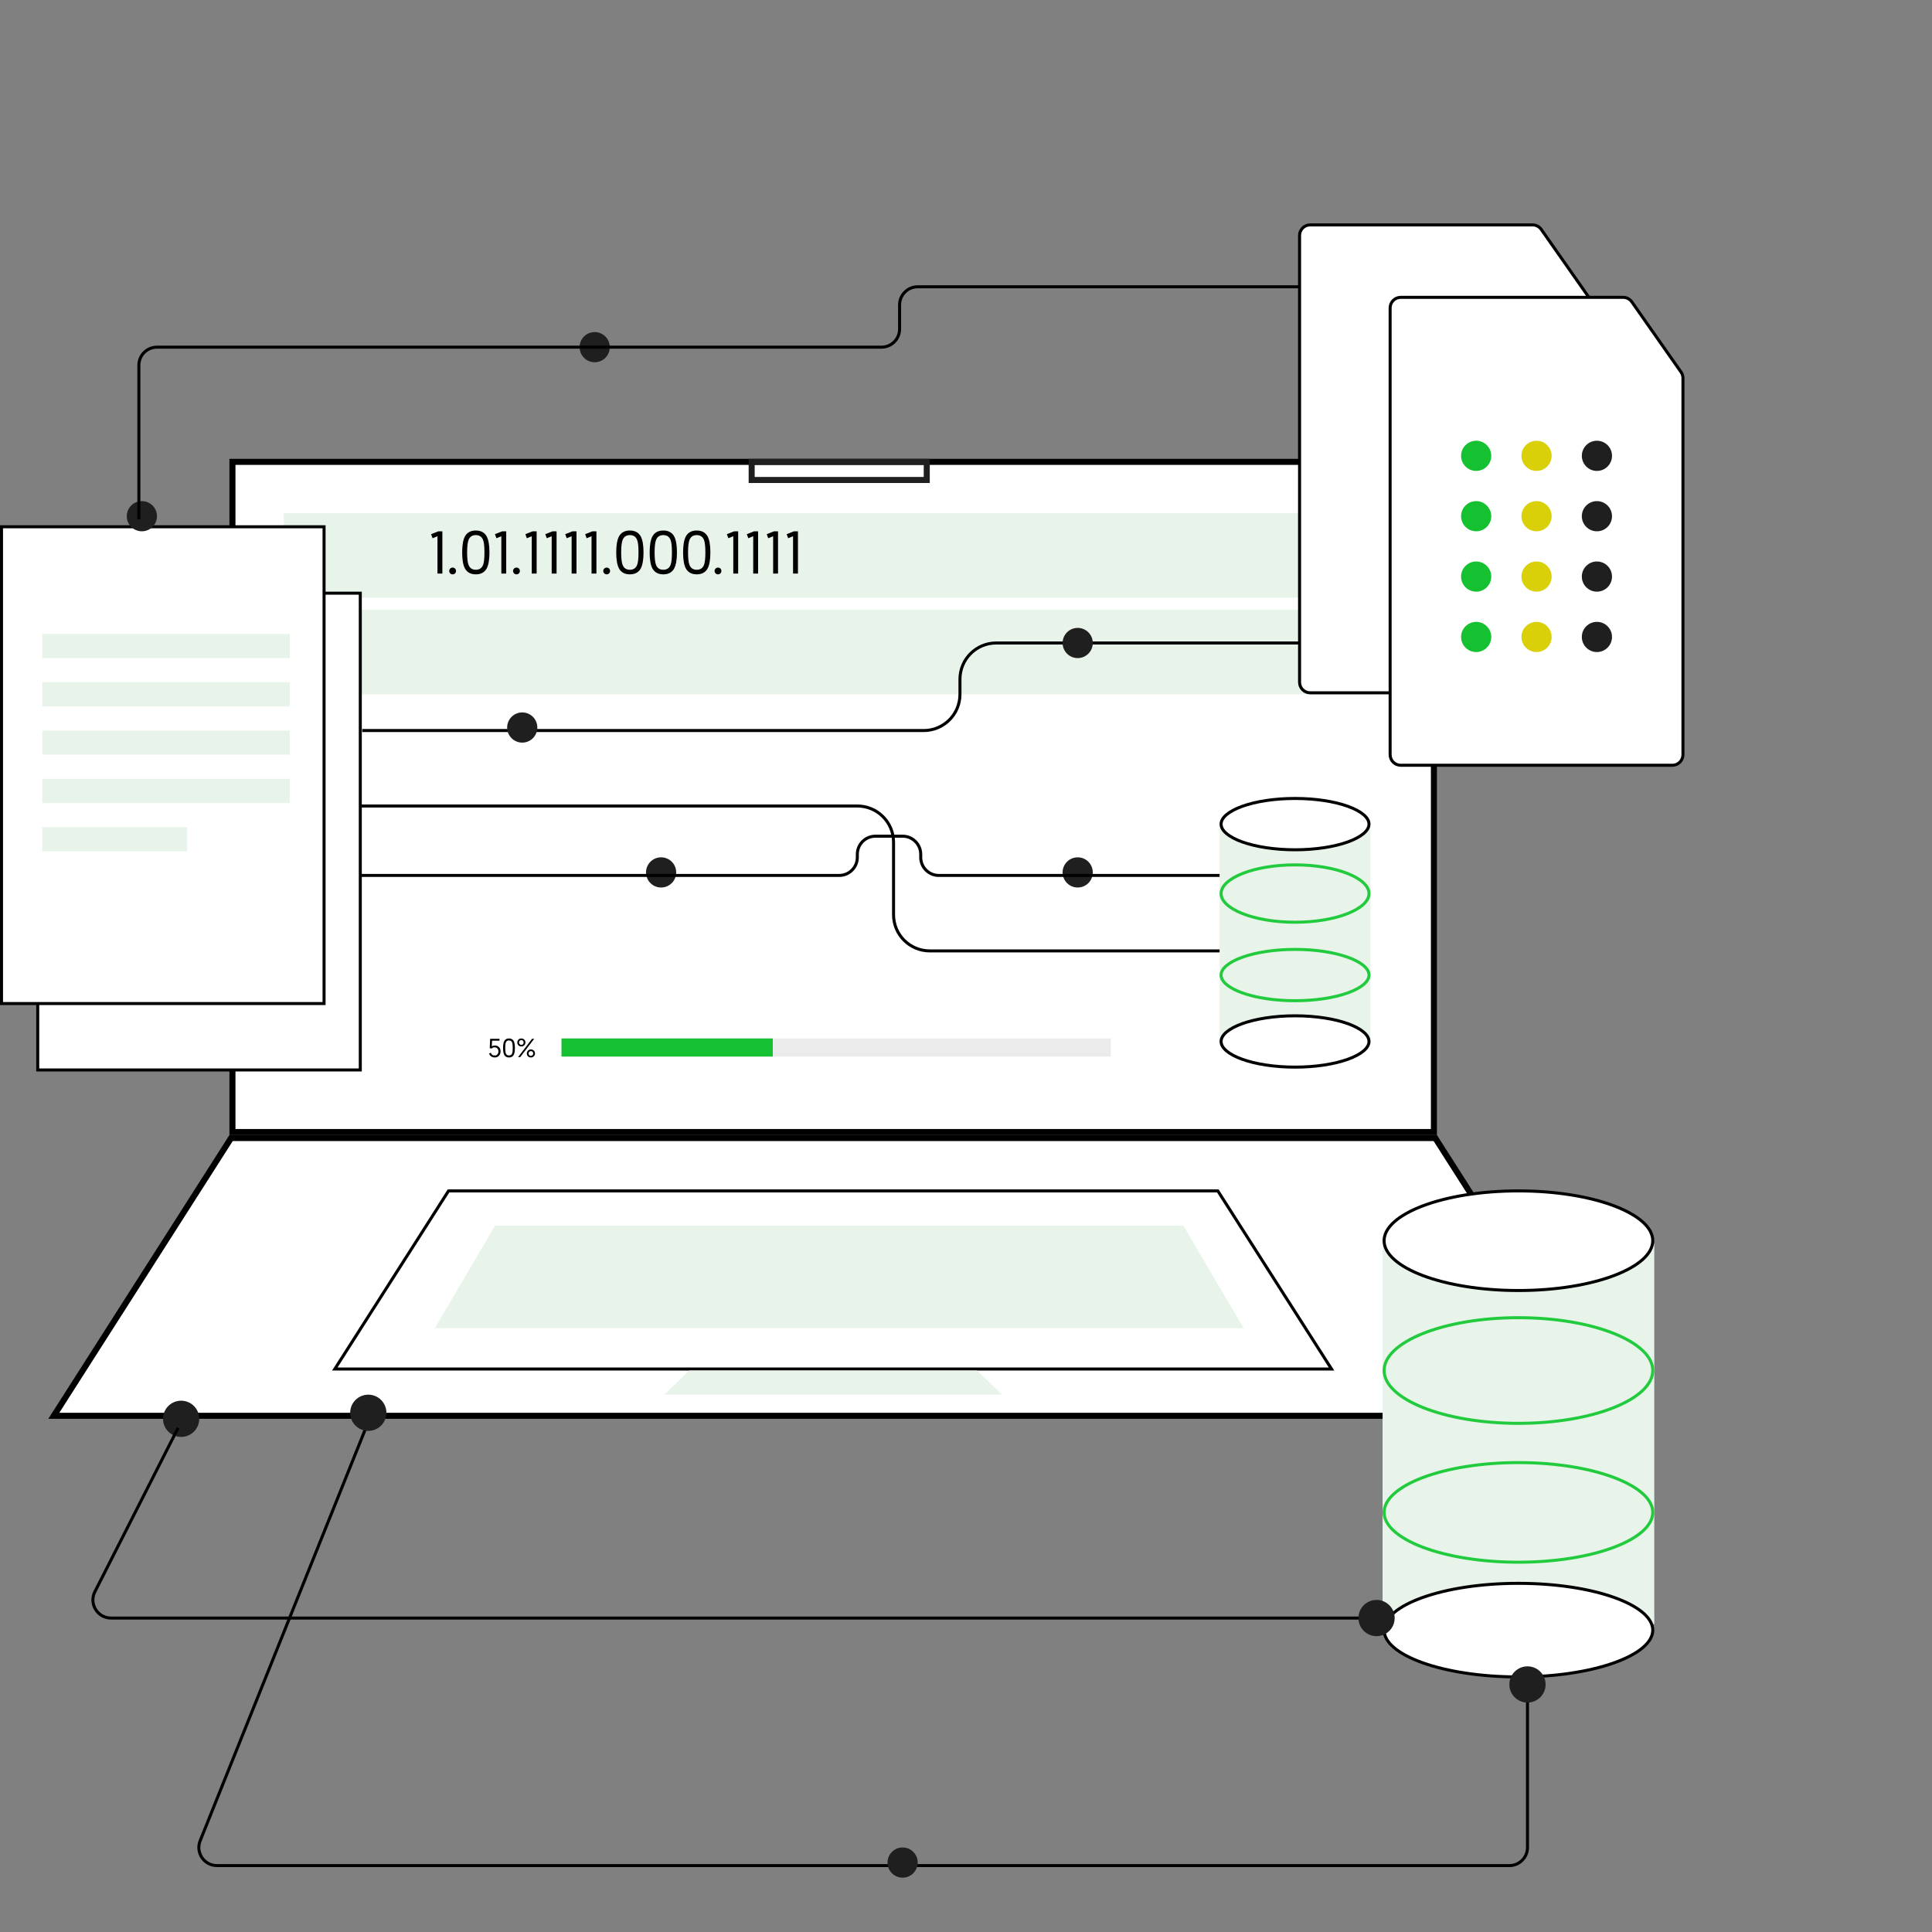 <svg width="320" height="320" viewBox="0 0 320 320" fill="none" xmlns="http://www.w3.org/2000/svg">
<rect x="0" y="0" width="320" height="320" fill="#808080" stroke="none"/>
<rect x="38.5" y="76.5" width="199" height="111" fill="white" stroke="black"/>
<path d="M8.912 234.5L38.274 188.5H237.726L267.088 234.5H8.912Z" fill="white" stroke="black"/>
<path d="M55.456 226.75L74.291 197.25H201.709L220.544 226.75H55.456Z" fill="white" stroke="black" stroke-width="0.5"/>
<rect x="124.5" y="76.5" width="29" height="3" stroke="#1F1F1F"/>
<rect x="47" y="85" width="182" height="14" fill="#E8F4EA"/>
<rect x="46" y="101" width="182" height="14" fill="#E8F4EA"/>
<path d="M71.65 89.15L71.4 88.48L72.61 88H73.27V95H72.46V88.82L71.65 89.15ZM74.57 94.17C74.68 94.06 74.82 94.01 74.97 94.01C75.12 94.01 75.26 94.06 75.37 94.17C75.48 94.28 75.53 94.42 75.53 94.57C75.53 94.72 75.48 94.86 75.37 94.97C75.26 95.08 75.12 95.13 74.97 95.13C74.82 95.13 74.68 95.08 74.57 94.97C74.46 94.86 74.4 94.72 74.4 94.57C74.4 94.42 74.46 94.28 74.57 94.17ZM80.599 94.18C80.239 94.81 79.639 95.13 78.809 95.13C77.979 95.13 77.379 94.81 77.019 94.18C76.709 93.61 76.549 92.72 76.549 91.5C76.549 90.28 76.709 89.39 77.019 88.82C77.379 88.19 77.979 87.87 78.809 87.87C79.639 87.87 80.239 88.19 80.599 88.82C80.909 89.39 81.069 90.28 81.069 91.5C81.069 92.72 80.909 93.61 80.599 94.18ZM77.599 93.55C77.809 94.1 78.209 94.37 78.809 94.37C79.409 94.37 79.809 94.1 80.019 93.55C80.169 93.16 80.239 92.47 80.239 91.5C80.239 90.53 80.169 89.84 80.019 89.45C79.809 88.9 79.409 88.63 78.809 88.63C78.209 88.63 77.809 88.9 77.599 89.45C77.449 89.85 77.369 90.53 77.369 91.5C77.369 92.47 77.449 93.16 77.599 93.55ZM82.226 89.15L81.976 88.48L83.186 88H83.846V95H83.036V88.82L82.226 89.15ZM85.146 94.17C85.256 94.06 85.396 94.01 85.546 94.01C85.696 94.01 85.836 94.06 85.946 94.17C86.056 94.28 86.106 94.42 86.106 94.57C86.106 94.72 86.056 94.86 85.946 94.97C85.836 95.08 85.696 95.13 85.546 95.13C85.396 95.13 85.256 95.08 85.146 94.97C85.036 94.86 84.976 94.72 84.976 94.57C84.976 94.42 85.036 94.28 85.146 94.17ZM87.265 89.15L87.015 88.48L88.225 88H88.885V95H88.075V88.82L87.265 89.15ZM90.566 89.15L90.316 88.48L91.526 88H92.186V95H91.376V88.82L90.566 89.15ZM93.867 89.15L93.617 88.48L94.827 88H95.487V95H94.677V88.82L93.867 89.15ZM97.168 89.15L96.918 88.48L98.128 88H98.788V95H97.978V88.82L97.168 89.15ZM100.088 94.17C100.198 94.06 100.338 94.01 100.488 94.01C100.638 94.01 100.778 94.06 100.888 94.17C100.998 94.28 101.048 94.42 101.048 94.57C101.048 94.72 100.998 94.86 100.888 94.97C100.778 95.08 100.638 95.13 100.488 95.13C100.338 95.13 100.198 95.08 100.088 94.97C99.978 94.86 99.918 94.72 99.918 94.57C99.918 94.42 99.978 94.28 100.088 94.17ZM106.117 94.18C105.757 94.81 105.157 95.13 104.327 95.13C103.497 95.13 102.897 94.81 102.537 94.18C102.227 93.61 102.067 92.72 102.067 91.5C102.067 90.28 102.227 89.39 102.537 88.82C102.897 88.19 103.497 87.87 104.327 87.87C105.157 87.87 105.757 88.19 106.117 88.82C106.427 89.39 106.587 90.28 106.587 91.5C106.587 92.72 106.427 93.61 106.117 94.18ZM103.117 93.55C103.327 94.1 103.727 94.37 104.327 94.37C104.927 94.37 105.327 94.1 105.537 93.55C105.687 93.16 105.757 92.47 105.757 91.5C105.757 90.53 105.687 89.84 105.537 89.45C105.327 88.9 104.927 88.63 104.327 88.63C103.727 88.63 103.327 88.9 103.117 89.45C102.967 89.85 102.887 90.53 102.887 91.5C102.887 92.47 102.967 93.16 103.117 93.55ZM111.654 94.18C111.294 94.81 110.694 95.13 109.864 95.13C109.034 95.13 108.434 94.81 108.074 94.18C107.764 93.61 107.604 92.72 107.604 91.5C107.604 90.28 107.764 89.39 108.074 88.82C108.434 88.19 109.034 87.87 109.864 87.87C110.694 87.87 111.294 88.19 111.654 88.82C111.964 89.39 112.124 90.28 112.124 91.5C112.124 92.72 111.964 93.61 111.654 94.18ZM108.654 93.55C108.864 94.1 109.264 94.37 109.864 94.37C110.464 94.37 110.864 94.1 111.074 93.55C111.224 93.16 111.294 92.47 111.294 91.5C111.294 90.53 111.224 89.84 111.074 89.45C110.864 88.9 110.464 88.63 109.864 88.63C109.264 88.63 108.864 88.9 108.654 89.45C108.504 89.85 108.424 90.53 108.424 91.5C108.424 92.47 108.504 93.16 108.654 93.55ZM117.191 94.18C116.831 94.81 116.231 95.13 115.401 95.13C114.571 95.13 113.971 94.81 113.611 94.18C113.301 93.61 113.141 92.72 113.141 91.5C113.141 90.28 113.301 89.39 113.611 88.82C113.971 88.19 114.571 87.87 115.401 87.87C116.231 87.87 116.831 88.19 117.191 88.82C117.501 89.39 117.661 90.28 117.661 91.5C117.661 92.72 117.501 93.61 117.191 94.18ZM114.191 93.55C114.401 94.1 114.801 94.37 115.401 94.37C116.001 94.37 116.401 94.1 116.611 93.55C116.761 93.16 116.831 92.47 116.831 91.5C116.831 90.53 116.761 89.84 116.611 89.45C116.401 88.9 116.001 88.63 115.401 88.63C114.801 88.63 114.401 88.9 114.191 89.45C114.041 89.85 113.961 90.53 113.961 91.5C113.961 92.47 114.041 93.16 114.191 93.55ZM118.525 94.17C118.635 94.06 118.775 94.01 118.925 94.01C119.075 94.01 119.215 94.06 119.325 94.17C119.435 94.28 119.485 94.42 119.485 94.57C119.485 94.72 119.435 94.86 119.325 94.97C119.215 95.08 119.075 95.13 118.925 95.13C118.775 95.13 118.635 95.08 118.525 94.97C118.415 94.86 118.355 94.72 118.355 94.57C118.355 94.42 118.415 94.28 118.525 94.17ZM120.644 89.15L120.394 88.48L121.604 88H122.264V95H121.454V88.82L120.644 89.15ZM123.945 89.15L123.695 88.48L124.905 88H125.565V95H124.755V88.82L123.945 89.15ZM127.246 89.15L126.996 88.48L128.206 88H128.866V95H128.056V88.82L127.246 89.15ZM130.546 89.15L130.296 88.48L131.506 88H132.166V95H131.356V88.82L130.546 89.15Z" fill="black"/>
<rect x="6.25" y="98.25" width="53.425" height="78.969" fill="white" stroke="black" stroke-width="0.5"/>
<path d="M11.676 142.073L13.176 143.573L15.676 140.573" stroke="black" stroke-width="0.5"/>
<path d="M16.676 142.573H43.676" stroke="black" stroke-width="0.5"/>
<path d="M11.676 148.073L13.176 149.573L15.676 146.573" stroke="black" stroke-width="0.5"/>
<path d="M16.676 148.573H43.676" stroke="black" stroke-width="0.5"/>
<path d="M11.676 154.073L13.176 155.573L15.676 152.573" stroke="black" stroke-width="0.5"/>
<path d="M16.676 154.573H43.676" stroke="black" stroke-width="0.5"/>
<path d="M11.676 160.073L13.176 161.573L15.676 158.573" stroke="black" stroke-width="0.5"/>
<path d="M16.676 160.573H43.676" stroke="black" stroke-width="0.5"/>
<rect x="12.176" y="109.452" width="24.5" height="22.5" fill="white" stroke="black" stroke-width="0.5"/>
<rect x="0.25" y="87.25" width="53.425" height="78.969" fill="white" stroke="black" stroke-width="0.5"/>
<path d="M60 121H153C156.314 121 159 118.314 159 115V112.5C159 109.186 161.686 106.5 165 106.5H219" stroke="black" stroke-width="0.5"/>
<path d="M59.809 133.5H142C145.314 133.5 148 136.186 148 139.5V151.5C148 154.814 150.686 157.5 154 157.5H206" stroke="black" stroke-width="0.5"/>
<circle cx="86.5" cy="120.5" r="2.5" fill="#1F1F1F"/>
<circle cx="178.5" cy="106.5" r="2.5" fill="#1F1F1F"/>
<circle cx="23.5" cy="85.5" r="2.5" fill="#1F1F1F"/>
<circle cx="98.5" cy="57.5" r="2.5" fill="#1F1F1F"/>
<circle cx="178.5" cy="144.5" r="2.5" fill="#1F1F1F"/>
<circle cx="109.5" cy="144.5" r="2.5" fill="#1F1F1F"/>
<circle cx="205.5" cy="157.5" r="2.5" fill="#1F1F1F"/>
<circle cx="30" cy="235" r="3" fill="#1F1F1F"/>
<path d="M253 279V306C253 307.657 251.657 309 250 309H35.937C33.813 309 32.361 306.854 33.153 304.883L61 235.5" stroke="black" stroke-width="0.5"/>
<path d="M59.77 145H139C140.657 145 142 143.657 142 142V141.5C142 139.843 143.343 138.5 145 138.5H149.5C151.157 138.5 152.5 139.843 152.5 141.5V142C152.5 143.657 153.843 145 155.5 145H215" stroke="black" stroke-width="0.5"/>
<path d="M229 206H274V269H229V206Z" fill="#E8F4EA"/>
<path d="M202 137H227V172H202V137Z" fill="#E8F4EA"/>
<path d="M273.75 270C273.75 271.002 273.18 271.991 272.071 272.923C270.964 273.853 269.346 274.703 267.326 275.421C263.288 276.857 257.692 277.75 251.5 277.75C245.308 277.75 239.712 276.857 235.674 275.421C233.654 274.703 232.036 273.853 230.929 272.923C229.82 271.991 229.25 271.002 229.25 270C229.25 268.998 229.82 268.009 230.929 267.077C232.036 266.147 233.654 265.297 235.674 264.579C239.712 263.143 245.308 262.25 251.5 262.25C257.692 262.25 263.288 263.143 267.326 264.579C269.346 265.297 270.964 266.147 272.071 267.077C273.18 268.009 273.75 268.998 273.75 270Z" fill="white" stroke="black" stroke-width="0.5"/>
<path d="M226.75 172.5C226.75 173.02 226.458 173.549 225.856 174.061C225.254 174.573 224.369 175.045 223.254 175.447C221.026 176.249 217.931 176.75 214.5 176.75C211.069 176.75 207.974 176.249 205.746 175.447C204.631 175.045 203.746 174.573 203.144 174.061C202.542 173.549 202.25 173.02 202.25 172.5C202.25 171.98 202.542 171.451 203.144 170.939C203.746 170.427 204.631 169.955 205.746 169.553C207.974 168.751 211.069 168.25 214.5 168.25C217.931 168.25 221.026 168.751 223.254 169.553C224.369 169.955 225.254 170.427 225.856 170.939C226.458 171.451 226.75 171.98 226.75 172.5Z" fill="white" stroke="black" stroke-width="0.5"/>
<path d="M273.75 205.5C273.75 206.577 273.173 207.633 272.065 208.622C270.958 209.611 269.341 210.514 267.322 211.277C263.285 212.802 257.691 213.75 251.5 213.75C245.309 213.75 239.715 212.802 235.678 211.277C233.659 210.514 232.042 209.611 230.935 208.622C229.827 207.633 229.25 206.577 229.25 205.5C229.25 204.423 229.827 203.367 230.935 202.378C232.042 201.389 233.659 200.486 235.678 199.723C239.715 198.198 245.309 197.25 251.5 197.25C257.691 197.25 263.285 198.198 267.322 199.723C269.341 200.486 270.958 201.389 272.065 202.378C273.173 203.367 273.75 204.423 273.75 205.5Z" fill="white" stroke="black" stroke-width="0.5"/>
<path d="M226.75 136.5C226.75 137.02 226.458 137.549 225.856 138.061C225.254 138.573 224.369 139.045 223.254 139.447C221.026 140.249 217.931 140.75 214.5 140.75C211.069 140.75 207.974 140.249 205.746 139.447C204.631 139.045 203.746 138.573 203.144 138.061C202.542 137.549 202.25 137.02 202.25 136.5C202.25 135.98 202.542 135.451 203.144 134.939C203.746 134.427 204.631 133.955 205.746 133.553C207.974 132.751 211.069 132.25 214.5 132.25C217.931 132.25 221.026 132.751 223.254 133.553C224.369 133.955 225.254 134.427 225.856 134.939C226.458 135.451 226.75 135.98 226.75 136.5Z" fill="white" stroke="black" stroke-width="0.5"/>
<path d="M273.75 250.5C273.75 251.577 273.173 252.633 272.065 253.622C270.958 254.611 269.341 255.514 267.322 256.277C263.285 257.802 257.691 258.75 251.5 258.75C245.309 258.75 239.715 257.802 235.678 256.277C233.659 255.514 232.042 254.611 230.935 253.622C229.827 252.633 229.25 251.577 229.25 250.5C229.25 249.423 229.827 248.367 230.935 247.378C232.042 246.389 233.659 245.486 235.678 244.723C239.715 243.198 245.309 242.25 251.5 242.25C257.691 242.25 263.285 243.198 267.322 244.723C269.341 245.486 270.958 246.389 272.065 247.378C273.173 248.367 273.75 249.423 273.75 250.5Z" stroke="#22CA3D" stroke-width="0.5"/>
<path d="M226.75 161.5C226.75 162.02 226.458 162.549 225.856 163.061C225.254 163.573 224.369 164.045 223.254 164.447C221.026 165.249 217.931 165.75 214.5 165.75C211.069 165.75 207.974 165.249 205.746 164.447C204.631 164.045 203.746 163.573 203.144 163.061C202.542 162.549 202.25 162.02 202.25 161.5C202.25 160.98 202.542 160.451 203.144 159.939C203.746 159.427 204.631 158.955 205.746 158.553C207.974 157.751 211.069 157.25 214.5 157.25C217.931 157.25 221.026 157.751 223.254 158.553C224.369 158.955 225.254 159.427 225.856 159.939C226.458 160.451 226.75 160.98 226.75 161.5Z" stroke="#22CA3D" stroke-width="0.5"/>
<path d="M273.75 227C273.75 228.152 273.167 229.274 272.06 230.322C270.952 231.369 269.335 232.324 267.317 233.132C263.282 234.746 257.69 235.75 251.5 235.75C245.31 235.75 239.718 234.746 235.683 233.132C233.665 232.324 232.048 231.369 230.94 230.322C229.833 229.274 229.25 228.152 229.25 227C229.25 225.848 229.833 224.726 230.94 223.678C232.048 222.631 233.665 221.676 235.683 220.868C239.718 219.254 245.31 218.25 251.5 218.25C257.69 218.25 263.282 219.254 267.317 220.868C269.335 221.676 270.952 222.631 272.06 223.678C273.167 224.726 273.75 225.848 273.75 227Z" stroke="#22CA3D" stroke-width="0.5"/>
<path d="M226.75 148C226.75 148.599 226.447 149.196 225.846 149.765C225.244 150.334 224.36 150.858 223.246 151.303C221.02 152.194 217.928 152.75 214.5 152.75C211.072 152.75 207.98 152.194 205.754 151.303C204.64 150.858 203.756 150.334 203.154 149.765C202.553 149.196 202.25 148.599 202.25 148C202.25 147.401 202.553 146.804 203.154 146.235C203.756 145.666 204.64 145.142 205.754 144.697C207.98 143.806 211.072 143.25 214.5 143.25C217.928 143.25 221.02 143.806 223.246 144.697C224.36 145.142 225.244 145.666 225.846 146.235C226.447 146.804 226.75 147.401 226.75 148Z" stroke="#22CA3D" stroke-width="0.5"/>
<path d="M29.5 236.5L15.714 263.641C14.7 265.637 16.15 268 18.389 268H226.5" stroke="black" stroke-width="0.5"/>
<circle cx="253" cy="279" r="3" fill="#1F1F1F"/>
<circle cx="149.5" cy="308.5" r="2.5" fill="#1F1F1F"/>
<circle cx="61" cy="234" r="3" fill="#1F1F1F"/>
<path d="M82 203H196L206 220H72L82 203Z" fill="#E8F4EA"/>
<path d="M114.179 227H161.821L166 231H110L114.179 227Z" fill="#E8F4EA"/>
<circle cx="228" cy="268" r="3" fill="#1F1F1F"/>
<path d="M23 86V60.5C23 58.843 24.343 57.5 26 57.5H146C147.657 57.5 149 56.157 149 54.5V50.5C149 48.843 150.343 47.5 152 47.5H218.5" stroke="black" stroke-width="0.5"/>
<path d="M215.25 39C215.25 38.033 216.034 37.25 217 37.25H253.843C254.414 37.25 254.949 37.528 255.276 37.995L263.433 49.627C263.639 49.921 263.75 50.272 263.75 50.631V113C263.75 113.966 262.966 114.75 262 114.75H217C216.034 114.75 215.25 113.966 215.25 113V39Z" fill="white" stroke="black" stroke-width="0.5"/>
<path d="M230.25 51C230.25 50.033 231.034 49.25 232 49.25H268.843C269.414 49.25 269.949 49.528 270.276 49.995L278.433 61.627C278.639 61.921 278.75 62.272 278.75 62.631V125C278.75 125.966 277.966 126.75 277 126.75H232C231.034 126.75 230.25 125.966 230.25 125V51Z" fill="white" stroke="black" stroke-width="0.5"/>
<rect x="7" y="105" width="41" height="4" fill="#E8F4EA"/>
<rect x="7" y="113" width="41" height="4" fill="#E8F4EA"/>
<rect x="7" y="121" width="41" height="4" fill="#E8F4EA"/>
<rect x="7" y="129" width="41" height="4" fill="#E8F4EA"/>
<rect x="7" y="137" width="24" height="4" fill="#E8F4EA"/>
<circle cx="244.5" cy="75.5" r="2.5" fill="#16C131"/>
<circle cx="254.5" cy="75.5" r="2.5" fill="#D9D00A"/>
<circle cx="264.5" cy="75.5" r="2.5" fill="#1F1F1F"/>
<circle cx="244.5" cy="85.5" r="2.5" fill="#16C131"/>
<circle cx="254.5" cy="85.5" r="2.5" fill="#D9D00A"/>
<circle cx="264.5" cy="85.5" r="2.5" fill="#1F1F1F"/>
<circle cx="244.5" cy="95.5" r="2.5" fill="#16C131"/>
<circle cx="254.5" cy="95.5" r="2.5" fill="#D9D00A"/>
<circle cx="264.5" cy="95.5" r="2.5" fill="#1F1F1F"/>
<circle cx="244.5" cy="105.5" r="2.5" fill="#16C131"/>
<circle cx="254.5" cy="105.5" r="2.5" fill="#D9D00A"/>
<circle cx="264.5" cy="105.5" r="2.5" fill="#1F1F1F"/>
<rect x="93" y="172" width="91" height="3" fill="#EBEBEB"/>
<rect x="93" y="172" width="35" height="3" fill="#16C131"/>
<path d="M85.812 175.093L88.125 172.056H88.48L86.164 175.093H85.812ZM85.869 173.137C85.743 173.011 85.678 172.855 85.678 172.668C85.678 172.482 85.743 172.325 85.869 172.195C85.994 172.065 86.155 172 86.341 172C86.537 172 86.702 172.065 86.836 172.195C86.962 172.321 87.027 172.482 87.027 172.668C87.027 172.855 86.962 173.007 86.832 173.132C86.702 173.263 86.541 173.328 86.346 173.328C86.155 173.328 85.994 173.263 85.869 173.137ZM86.628 172.946C86.697 172.872 86.732 172.777 86.732 172.668C86.732 172.555 86.697 172.46 86.624 172.386C86.55 172.308 86.459 172.269 86.346 172.269C86.237 172.269 86.146 172.308 86.073 172.386C86.003 172.46 85.968 172.555 85.968 172.668C85.968 172.777 86.003 172.872 86.077 172.946C86.151 173.02 86.242 173.059 86.35 173.059C86.467 173.059 86.558 173.02 86.628 172.946ZM87.452 174.017C87.578 173.887 87.739 173.822 87.929 173.822C88.125 173.822 88.29 173.887 88.42 174.017C88.546 174.143 88.611 174.304 88.611 174.49C88.611 174.677 88.546 174.833 88.415 174.959C88.285 175.085 88.125 175.15 87.934 175.15C87.739 175.15 87.578 175.085 87.452 174.959C87.326 174.833 87.261 174.677 87.261 174.49C87.261 174.304 87.326 174.148 87.452 174.017ZM87.66 174.772C87.73 174.846 87.821 174.885 87.934 174.885C88.051 174.885 88.142 174.846 88.211 174.772C88.281 174.699 88.316 174.603 88.316 174.49C88.316 174.377 88.281 174.282 88.211 174.208C88.138 174.135 88.046 174.095 87.929 174.095C87.821 174.095 87.73 174.135 87.656 174.208C87.587 174.282 87.552 174.377 87.552 174.49C87.552 174.603 87.587 174.699 87.66 174.772Z" fill="black"/>
<path d="M85.08 174.738C84.924 175.011 84.664 175.15 84.304 175.15C83.944 175.15 83.683 175.011 83.527 174.738C83.393 174.49 83.323 174.104 83.323 173.575C83.323 173.046 83.393 172.659 83.527 172.412C83.683 172.139 83.944 172 84.304 172C84.664 172 84.924 172.139 85.08 172.412C85.215 172.659 85.284 173.046 85.284 173.575C85.284 174.104 85.215 174.49 85.08 174.738ZM83.779 174.464C83.87 174.703 84.043 174.82 84.304 174.82C84.564 174.82 84.738 174.703 84.829 174.464C84.894 174.295 84.924 173.996 84.924 173.575C84.924 173.154 84.894 172.855 84.829 172.685C84.738 172.447 84.564 172.33 84.304 172.33C84.043 172.33 83.87 172.447 83.779 172.685C83.714 172.859 83.679 173.154 83.679 173.575C83.679 173.996 83.714 174.295 83.779 174.464Z" fill="black"/>
<path d="M82.393 174.629C82.501 174.503 82.553 174.343 82.553 174.148C82.553 173.952 82.497 173.796 82.384 173.67C82.267 173.536 82.111 173.471 81.915 173.471C81.737 173.471 81.568 173.536 81.412 173.67L81.117 173.618L81.182 172.056H82.731V172.377H81.499L81.456 173.315C81.599 173.215 81.768 173.167 81.963 173.167C82.245 173.167 82.471 173.258 82.644 173.436C82.822 173.614 82.909 173.848 82.909 174.13C82.909 174.421 82.822 174.664 82.649 174.855C82.471 175.05 82.241 175.15 81.959 175.15C81.694 175.15 81.473 175.076 81.295 174.928C81.152 174.811 81.056 174.664 81 174.486L81.304 174.377C81.395 174.677 81.607 174.824 81.946 174.824C82.132 174.824 82.28 174.759 82.393 174.629Z" fill="black"/>
</svg>
